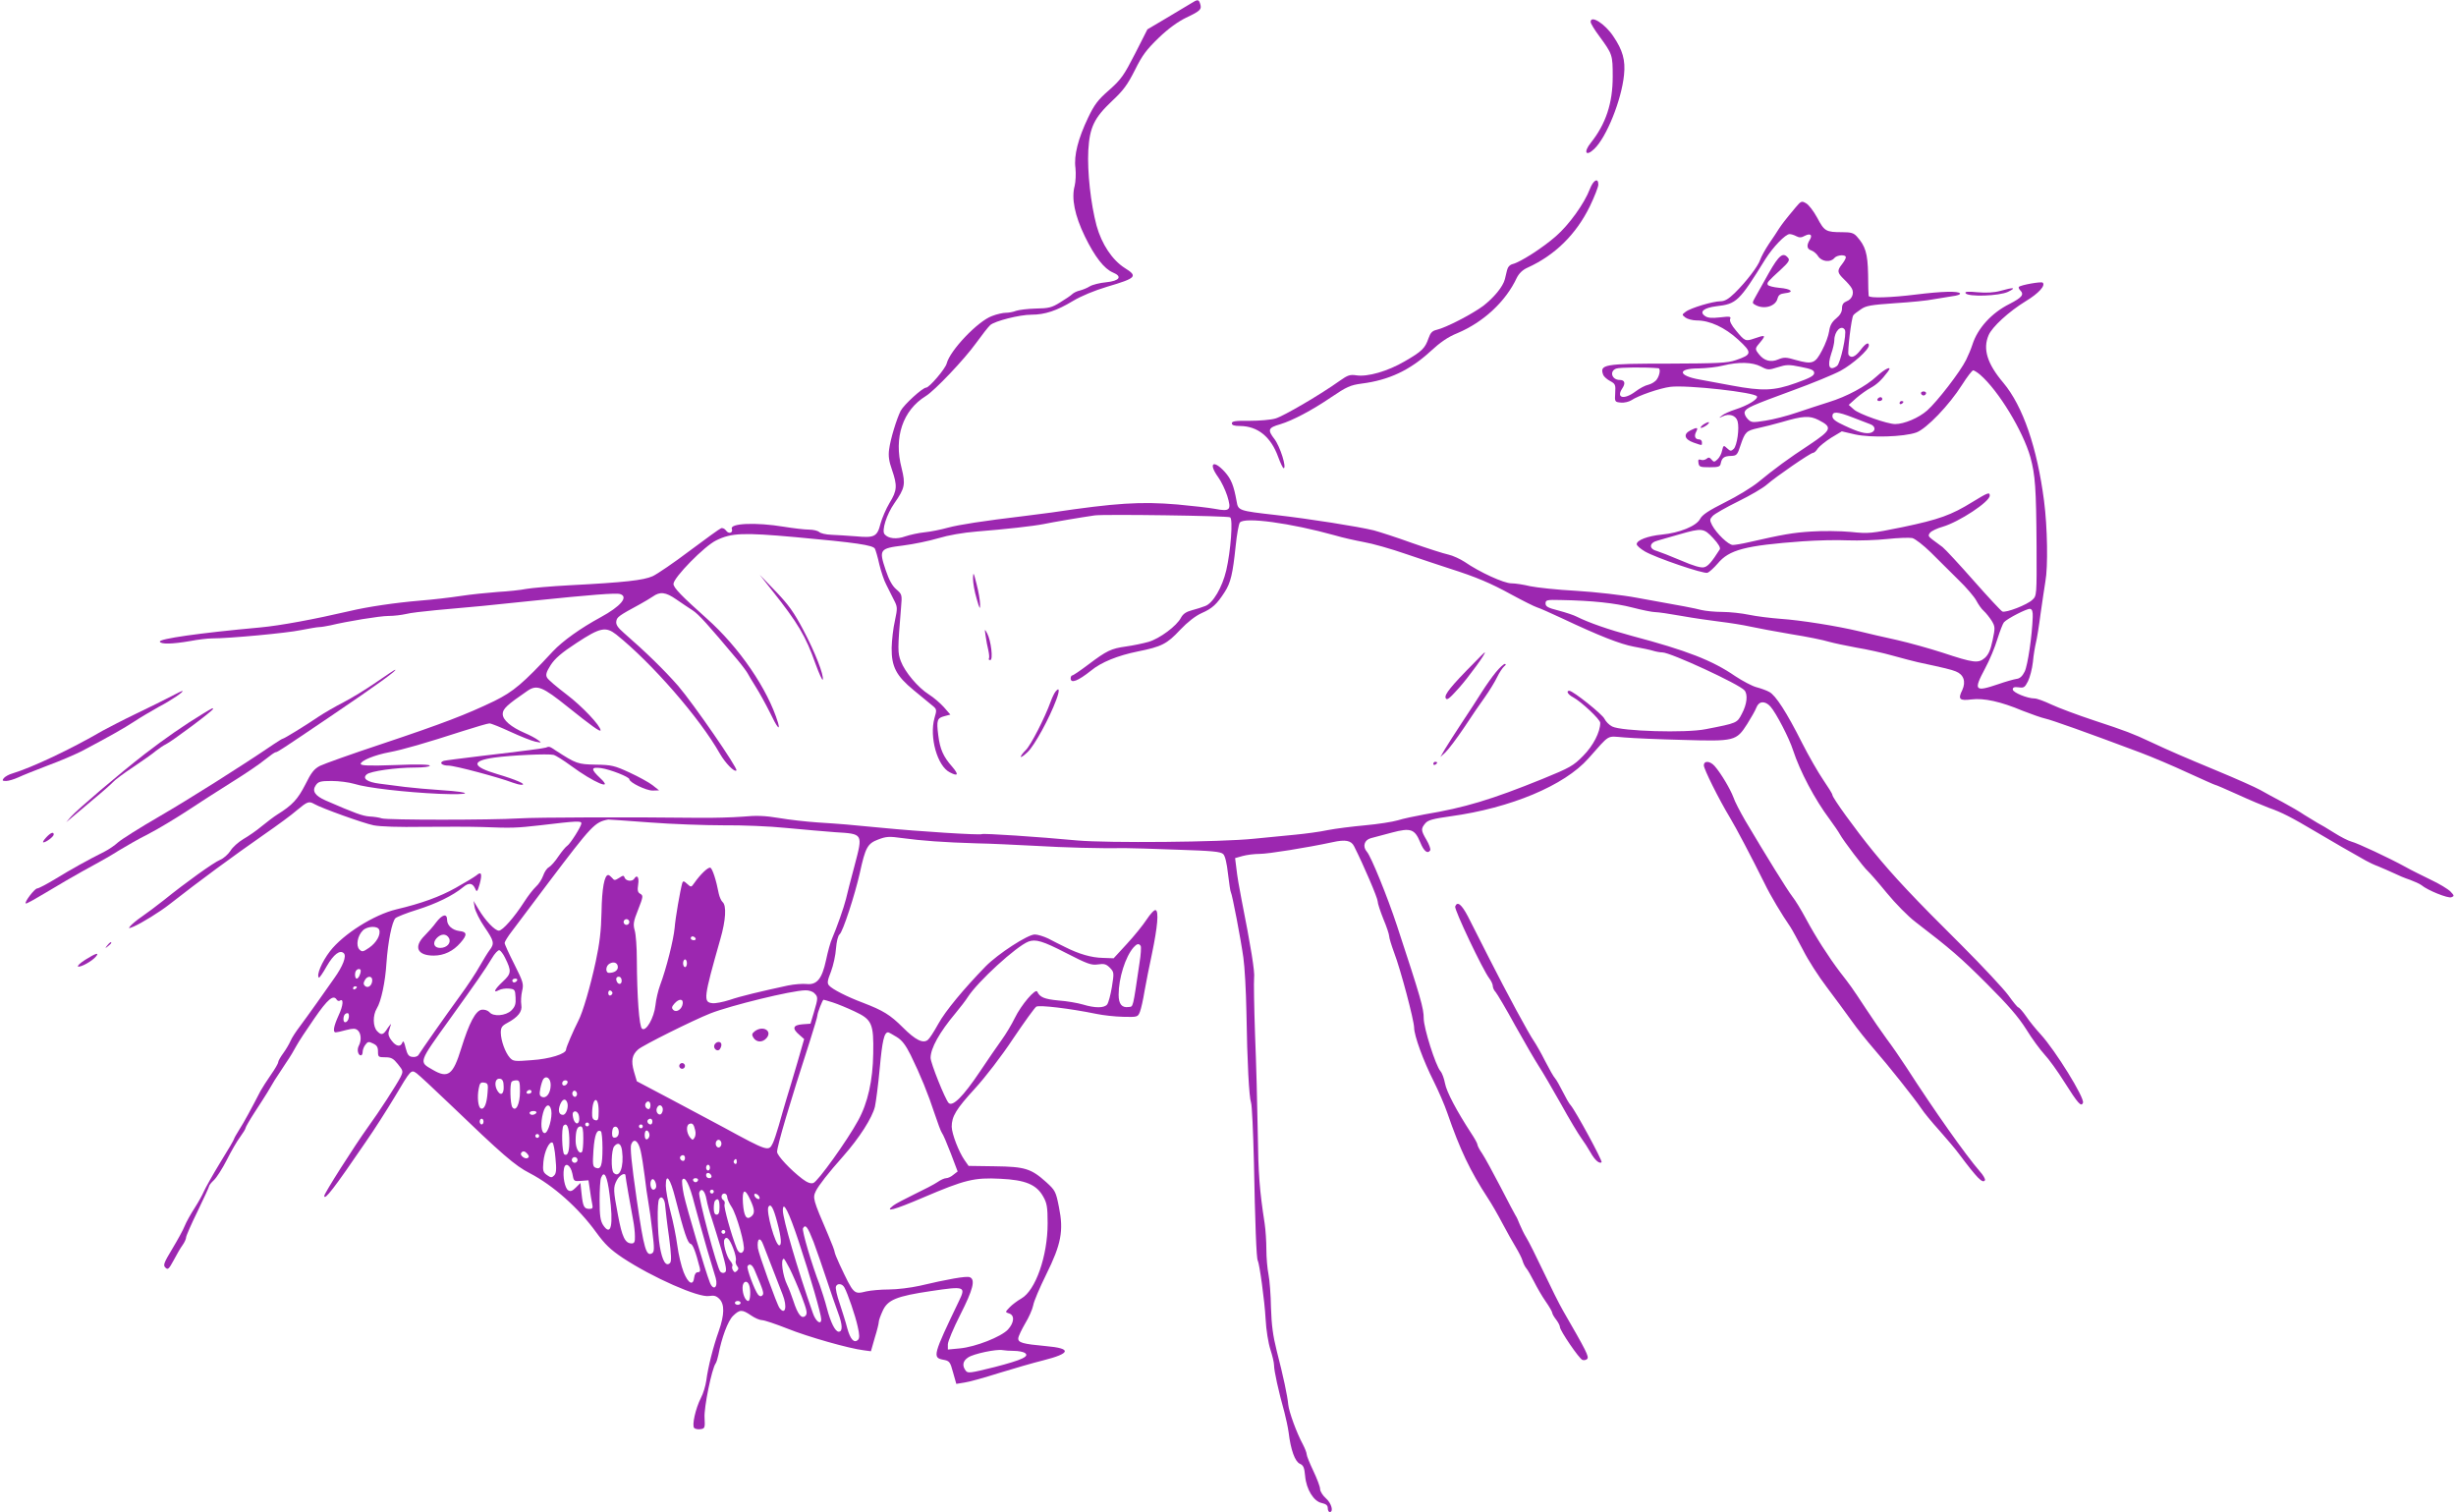 <?xml version="1.0" standalone="no"?>
<!DOCTYPE svg PUBLIC "-//W3C//DTD SVG 20010904//EN"
 "http://www.w3.org/TR/2001/REC-SVG-20010904/DTD/svg10.dtd">
<svg version="1.0" xmlns="http://www.w3.org/2000/svg"
 width="1280pt" height="788pt" viewBox="0 0 1280 788"
 preserveAspectRatio="xMidYMid meet">
<g transform="translate(0,788) scale(0.1,-0.1)"
fill="#9c27b0" stroke="none">
<path d="M6205 7861 c-16 -10 -74 -44 -127 -76 l-98 -58 -64 -126 c-58 -113
-72 -134 -135 -190 -59 -51 -78 -77 -110 -144 -52 -109 -75 -197 -66 -263 3
-29 1 -70 -4 -92 -18 -65 0 -155 53 -264 52 -107 101 -169 146 -188 51 -21 35
-44 -35 -51 -33 -3 -72 -13 -85 -21 -14 -9 -37 -18 -52 -22 -15 -3 -33 -12
-40 -19 -7 -7 -35 -26 -63 -43 -43 -27 -60 -31 -127 -32 -42 -1 -89 -7 -103
-12 -15 -6 -38 -10 -53 -10 -14 0 -47 -7 -72 -17 -73 -26 -219 -179 -236 -247
-7 -28 -91 -126 -107 -126 -19 0 -116 -89 -133 -121 -21 -42 -53 -146 -60
-200 -5 -35 -1 -63 15 -108 28 -82 27 -107 -13 -172 -18 -30 -39 -79 -47 -108
-17 -68 -32 -75 -128 -66 -42 3 -99 7 -128 8 -29 1 -58 8 -64 15 -7 6 -31 12
-53 12 -23 0 -81 7 -131 15 -145 24 -282 18 -271 -11 8 -21 -16 -29 -30 -9 -7
10 -19 15 -26 12 -7 -2 -80 -55 -163 -117 -82 -62 -170 -122 -194 -133 -48
-21 -143 -32 -431 -47 -96 -5 -199 -14 -227 -19 -29 -6 -97 -13 -150 -16 -54
-4 -141 -13 -193 -21 -52 -8 -147 -19 -210 -24 -130 -11 -274 -32 -370 -55
-181 -42 -357 -75 -465 -85 -318 -29 -527 -59 -522 -74 5 -14 64 -13 157 3 41
8 93 14 115 14 91 0 391 28 462 43 42 8 86 16 97 16 12 0 37 5 58 9 87 21 257
49 303 49 28 0 68 5 90 10 22 6 92 14 155 20 184 16 301 27 515 50 291 30 427
41 447 34 45 -14 3 -64 -102 -121 -105 -57 -197 -123 -248 -177 -156 -168
-206 -210 -305 -259 -145 -70 -270 -118 -587 -224 -157 -52 -302 -104 -322
-114 -31 -16 -46 -35 -77 -98 -39 -76 -67 -107 -146 -156 -16 -10 -52 -37 -80
-60 -27 -23 -71 -53 -97 -68 -25 -15 -56 -42 -67 -61 -12 -18 -36 -40 -54 -47
-34 -14 -179 -118 -293 -210 -38 -30 -90 -69 -115 -86 -25 -17 -51 -39 -59
-48 -12 -15 -11 -15 16 -4 42 18 139 78 187 116 157 123 330 250 492 363 68
47 146 104 173 128 54 45 62 48 90 32 38 -22 255 -100 309 -111 37 -7 130 -10
258 -8 110 1 250 1 310 -1 154 -6 176 -5 300 9 193 23 215 24 215 10 0 -15
-58 -107 -74 -117 -7 -4 -27 -28 -45 -54 -17 -26 -40 -52 -51 -58 -10 -5 -23
-25 -29 -43 -7 -19 -23 -45 -38 -58 -14 -13 -42 -49 -61 -79 -52 -81 -113
-150 -132 -150 -21 0 -71 53 -105 110 l-27 45 6 -35 c4 -19 26 -65 51 -101 50
-73 53 -86 27 -120 -10 -13 -33 -51 -52 -84 -18 -33 -65 -104 -104 -157 -73
-100 -201 -283 -215 -306 -5 -8 -19 -12 -32 -10 -19 2 -26 12 -35 47 -7 31
-12 40 -17 28 -9 -25 -33 -21 -56 10 -14 17 -19 33 -15 47 4 12 9 28 11 36 3
8 -4 0 -16 -17 -23 -37 -33 -40 -55 -17 -23 23 -24 83 -2 119 22 35 44 137 50
235 8 113 29 217 47 235 8 7 58 27 113 44 99 31 187 74 239 117 31 26 50 23
64 -8 8 -19 11 -16 23 25 14 53 9 68 -17 45 -10 -8 -58 -37 -108 -65 -82 -46
-178 -81 -309 -112 -117 -28 -276 -128 -346 -218 -43 -56 -72 -125 -58 -138 2
-3 21 24 41 60 36 62 69 87 89 67 15 -15 -5 -67 -50 -130 -20 -28 -61 -87 -91
-129 -30 -42 -70 -98 -89 -123 -19 -25 -41 -58 -48 -75 -7 -16 -24 -45 -38
-64 -14 -19 -26 -40 -26 -46 0 -7 -17 -36 -38 -66 -21 -30 -45 -68 -54 -84
-47 -91 -87 -165 -111 -202 -15 -24 -27 -45 -27 -48 0 -4 -32 -59 -72 -123
-39 -64 -77 -132 -85 -150 -7 -17 -29 -57 -49 -88 -20 -31 -43 -72 -51 -92 -8
-21 -38 -75 -65 -120 -44 -73 -49 -86 -36 -98 13 -13 18 -8 43 38 15 29 36 65
47 80 10 14 18 32 18 40 0 7 27 69 60 136 33 68 60 127 60 131 0 4 11 18 25
31 14 13 44 60 67 105 22 44 53 98 69 119 16 22 29 43 29 48 0 4 21 41 47 81
27 41 56 87 66 103 9 16 27 45 38 64 12 19 39 60 59 90 21 30 45 71 55 90 10
19 52 83 93 142 71 103 100 126 117 98 4 -6 11 -8 16 -5 21 14 18 -25 -6 -76
-26 -57 -32 -89 -15 -89 5 0 30 5 54 12 36 9 48 9 60 -1 18 -15 21 -53 6 -81
-11 -20 -4 -50 11 -50 5 0 9 8 9 18 0 10 6 27 14 37 12 17 18 18 40 7 20 -9
26 -19 26 -42 0 -28 2 -30 38 -30 31 0 42 -6 66 -36 28 -35 28 -37 13 -68 -22
-42 -111 -180 -168 -258 -74 -103 -229 -347 -229 -360 0 -27 50 37 217 282 44
63 110 167 148 230 88 148 87 147 117 126 12 -9 88 -79 168 -156 277 -266 344
-325 421 -364 123 -64 255 -182 346 -308 46 -63 74 -90 138 -133 156 -103 397
-209 451 -199 25 4 37 1 53 -15 28 -28 27 -82 -3 -168 -29 -81 -56 -188 -65
-258 -4 -27 -16 -68 -28 -90 -28 -55 -48 -144 -35 -157 5 -5 20 -8 33 -6 22 3
24 7 21 59 -4 53 38 258 58 284 4 6 10 25 14 44 17 89 49 176 76 203 35 34 47
35 94 3 20 -14 46 -25 58 -25 12 0 71 -20 132 -44 107 -43 322 -104 398 -113
l37 -5 20 70 c12 38 21 75 21 83 0 8 9 33 20 57 26 58 71 77 254 104 175 26
181 24 143 -54 -134 -279 -138 -293 -82 -304 33 -6 37 -10 52 -66 l17 -60 43
7 c24 3 105 26 181 50 75 23 178 53 227 65 147 37 153 63 15 75 -120 11 -145
18 -143 41 1 11 18 46 36 77 19 31 38 74 42 95 3 20 34 92 67 159 79 159 92
229 67 352 -16 82 -20 88 -66 130 -79 71 -111 81 -268 83 l-137 2 -21 30 c-30
43 -66 136 -67 174 0 54 23 92 121 199 54 59 139 169 199 260 58 86 112 161
121 167 17 9 172 -9 314 -38 33 -7 95 -14 138 -15 76 -2 77 -1 88 26 6 15 17
64 24 108 8 44 25 132 39 196 29 140 36 220 19 226 -7 3 -28 -20 -47 -49 -19
-29 -65 -86 -103 -127 l-69 -75 -56 2 c-59 1 -125 20 -198 57 -25 12 -64 32
-87 44 -23 11 -55 21 -70 21 -37 0 -192 -101 -256 -166 -114 -117 -211 -234
-247 -300 -22 -40 -46 -77 -54 -83 -25 -21 -65 -1 -130 64 -67 67 -104 89
-208 129 -83 31 -161 71 -177 90 -11 12 -9 25 10 73 12 32 24 86 26 120 3 36
10 67 19 74 17 14 79 204 105 319 29 133 40 154 96 175 42 16 57 17 128 7 95
-13 214 -22 385 -27 69 -1 206 -8 305 -13 153 -9 333 -14 475 -12 19 0 137 -3
262 -8 185 -6 230 -10 243 -23 10 -9 19 -48 25 -103 6 -49 12 -92 15 -96 7
-11 52 -246 65 -340 7 -47 14 -175 16 -285 4 -263 14 -443 24 -471 5 -12 11
-150 15 -306 6 -317 13 -507 20 -517 9 -16 36 -211 41 -305 3 -58 14 -125 25
-159 10 -31 19 -68 19 -82 0 -29 23 -134 54 -245 8 -30 18 -77 22 -105 11 -92
33 -151 58 -163 19 -8 24 -20 28 -64 6 -70 45 -133 87 -141 22 -5 31 -12 31
-27 0 -11 5 -20 10 -20 22 0 9 47 -20 72 -16 14 -30 36 -30 48 0 12 -16 54
-35 94 -19 40 -35 79 -35 87 0 8 -9 31 -20 52 -33 61 -72 169 -76 207 -4 45
-26 149 -60 280 -20 80 -27 134 -30 225 -1 66 -7 144 -13 174 -6 29 -11 88
-11 129 0 41 -4 103 -9 136 -27 176 -33 255 -36 478 -2 133 -8 361 -14 506 -5
144 -7 277 -5 295 5 30 -17 165 -66 412 -11 55 -23 126 -26 157 l-7 56 39 11
c22 6 61 11 89 11 44 0 245 32 380 61 67 15 97 9 112 -21 51 -101 123 -270
123 -287 0 -11 14 -53 30 -93 17 -40 30 -80 30 -89 0 -9 12 -48 26 -86 34 -89
103 -350 104 -390 0 -42 48 -173 102 -280 25 -50 57 -124 71 -165 66 -191 118
-301 212 -445 18 -27 52 -86 75 -130 23 -44 55 -100 70 -125 15 -25 31 -56 35
-70 4 -14 13 -32 20 -40 7 -8 25 -39 40 -69 15 -30 42 -77 61 -104 19 -27 34
-54 34 -59 0 -5 9 -21 20 -35 11 -14 20 -32 20 -39 0 -18 100 -165 117 -171 8
-3 19 -1 25 5 11 11 -5 42 -125 250 -20 34 -66 127 -103 205 -37 78 -77 158
-89 177 -12 19 -27 51 -35 70 -7 19 -17 40 -21 45 -4 6 -39 72 -78 148 -39 75
-82 154 -96 175 -14 20 -25 41 -25 47 0 6 -15 33 -33 60 -75 115 -128 215
-136 259 -5 26 -15 54 -24 64 -25 29 -87 224 -87 275 0 53 -15 105 -139 482
-50 152 -136 363 -157 386 -24 27 -14 62 21 71 17 4 65 17 109 29 98 26 119
19 148 -51 19 -47 39 -62 52 -41 3 5 -5 29 -19 53 -30 51 -30 59 -7 87 14 17
39 24 132 37 313 43 593 160 718 301 116 130 93 117 186 110 45 -4 183 -10
306 -13 271 -8 279 -6 336 83 20 32 42 70 48 86 13 34 45 36 73 5 30 -34 98
-165 118 -228 36 -110 113 -256 191 -360 22 -30 46 -65 53 -78 18 -33 125
-174 145 -191 9 -8 54 -59 99 -114 45 -55 112 -123 149 -151 185 -142 235
-185 373 -323 111 -111 164 -172 205 -237 30 -49 73 -107 95 -131 22 -23 69
-88 104 -144 72 -114 88 -131 97 -108 9 25 -143 272 -221 357 -23 25 -57 66
-75 93 -18 26 -37 47 -41 47 -4 0 -27 28 -52 63 -25 34 -134 151 -243 260
-248 246 -356 361 -462 491 -93 114 -212 279 -212 293 0 6 -22 41 -48 79 -26
38 -76 125 -111 194 -79 157 -137 247 -170 264 -14 8 -45 19 -68 25 -22 6 -71
32 -109 57 -119 82 -252 134 -539 210 -122 33 -225 69 -287 100 -15 8 -57 22
-95 32 -55 14 -68 21 -68 37 0 18 6 20 80 18 164 -3 283 -16 372 -39 50 -13
104 -24 119 -24 15 0 77 -9 138 -20 61 -11 152 -24 201 -30 50 -6 119 -17 155
-25 36 -8 133 -26 215 -40 83 -13 170 -31 195 -39 25 -7 90 -21 145 -31 55 -9
141 -28 190 -42 50 -14 108 -29 130 -34 144 -31 173 -38 198 -48 41 -16 54
-53 34 -97 -24 -48 -15 -57 48 -49 64 8 152 -11 266 -59 46 -18 100 -37 119
-41 32 -7 213 -71 495 -177 61 -23 172 -70 247 -105 75 -34 139 -63 142 -63 4
0 57 -23 119 -51 61 -28 135 -59 162 -69 66 -23 117 -49 245 -125 93 -55 183
-107 260 -150 14 -8 43 -22 65 -30 22 -9 58 -25 80 -35 22 -11 60 -27 85 -35
24 -9 51 -21 60 -28 32 -27 139 -70 156 -63 16 6 15 9 -5 30 -13 13 -59 41
-104 62 -45 22 -104 51 -132 67 -84 46 -248 123 -280 131 -16 4 -57 25 -90 46
-33 21 -72 44 -86 51 -14 8 -45 27 -69 42 -23 16 -75 46 -114 67 -39 20 -91
49 -116 63 -25 14 -126 59 -225 100 -173 72 -241 101 -350 152 -87 41 -126 56
-290 110 -88 29 -189 67 -225 84 -36 17 -74 31 -86 31 -38 0 -114 31 -114 47
0 11 8 14 31 11 27 -4 32 0 48 31 10 20 22 65 26 101 3 36 11 81 16 102 5 20
16 87 24 150 9 62 20 138 25 168 14 75 11 281 -7 420 -36 277 -110 493 -212
615 -84 99 -108 176 -77 248 18 43 105 123 193 177 68 41 105 82 89 97 -7 7
-114 -12 -124 -22 -3 -3 0 -11 6 -17 23 -23 11 -38 -55 -72 -94 -47 -166 -127
-193 -211 -7 -22 -22 -58 -33 -80 -31 -63 -151 -218 -203 -264 -44 -39 -120
-71 -167 -71 -40 0 -189 52 -215 76 l-27 24 40 36 c22 19 56 43 75 53 32 18
56 40 89 84 26 34 -12 18 -58 -24 -56 -52 -156 -106 -251 -135 -41 -13 -115
-37 -165 -54 -49 -17 -123 -36 -163 -42 -69 -11 -74 -11 -94 9 -12 13 -18 28
-15 37 8 20 31 31 252 112 99 36 211 82 248 102 64 35 147 109 147 132 0 20
-18 10 -44 -25 -27 -35 -49 -44 -62 -24 -7 11 15 193 25 206 3 5 20 18 38 30
27 20 52 24 180 33 81 5 171 14 198 20 28 5 71 12 98 16 26 3 45 9 42 15 -9
13 -92 11 -230 -6 -128 -16 -244 -20 -246 -7 -1 4 -3 54 -3 112 -2 110 -14
148 -59 198 -16 18 -31 22 -76 22 -85 0 -93 5 -130 75 -19 35 -45 69 -59 76
-22 13 -26 11 -53 -21 -61 -73 -70 -86 -87 -111 -9 -15 -33 -51 -53 -80 -20
-30 -40 -67 -45 -82 -11 -34 -72 -114 -133 -174 -32 -31 -52 -43 -74 -43 -39
0 -157 -35 -182 -55 -20 -15 -20 -15 -1 -30 11 -8 38 -15 59 -15 68 0 146 -36
216 -100 74 -68 73 -78 -13 -107 -44 -15 -94 -17 -351 -18 -338 0 -360 -4
-339 -60 4 -8 20 -23 36 -31 26 -14 29 -19 26 -62 -3 -46 -2 -47 29 -50 18 -2
42 4 55 12 37 25 149 63 203 70 87 11 445 -29 452 -50 5 -15 -48 -47 -113 -68
-28 -9 -60 -23 -70 -32 -18 -14 -18 -14 4 -4 34 17 70 5 78 -26 10 -37 -3
-125 -20 -143 -14 -13 -18 -13 -35 3 -18 17 -19 16 -26 -12 -3 -17 -14 -37
-24 -46 -16 -15 -19 -15 -31 -1 -10 12 -16 13 -26 4 -8 -6 -21 -9 -30 -5 -12
4 -15 0 -12 -17 3 -20 9 -22 58 -22 47 0 55 3 58 20 6 29 17 38 53 39 30 1 34
5 50 55 24 71 30 76 92 90 28 6 84 20 122 31 112 33 146 35 193 11 74 -38 69
-51 -51 -131 -104 -68 -179 -123 -264 -193 -32 -26 -110 -74 -173 -105 -85
-43 -118 -64 -130 -87 -20 -37 -107 -72 -199 -81 -73 -7 -131 -29 -131 -50 0
-7 19 -24 43 -38 57 -33 306 -118 326 -111 9 3 33 25 53 48 60 72 142 94 443
116 72 5 177 8 235 5 58 -2 151 1 206 7 56 6 115 8 130 5 16 -4 59 -38 96 -74
37 -37 101 -101 143 -142 43 -41 85 -91 95 -110 10 -19 27 -44 39 -54 12 -11
30 -34 41 -51 18 -30 19 -36 5 -101 -11 -52 -21 -75 -41 -93 -34 -29 -58 -26
-221 28 -65 21 -172 51 -238 66 -66 14 -154 35 -195 45 -117 28 -306 58 -410
65 -52 4 -126 13 -164 21 -38 8 -101 15 -140 15 -39 0 -88 5 -109 10 -39 10
-85 19 -337 64 -74 14 -216 30 -315 36 -98 5 -206 17 -240 24 -33 8 -77 15
-98 15 -39 0 -166 58 -244 112 -23 15 -62 33 -85 38 -24 5 -108 32 -188 60
-80 29 -170 58 -200 66 -82 20 -334 60 -510 80 -194 22 -197 23 -205 71 -15
83 -28 116 -62 154 -60 66 -87 45 -34 -28 16 -22 37 -66 47 -97 23 -74 15 -83
-63 -68 -32 6 -121 16 -197 23 -192 16 -319 8 -656 -42 -30 -4 -93 -12 -140
-18 -218 -26 -340 -45 -400 -61 -36 -10 -90 -21 -121 -24 -31 -3 -76 -13 -100
-21 -47 -17 -90 -12 -109 11 -16 19 11 104 51 161 55 79 59 98 38 183 -42 160
6 302 126 376 46 28 200 190 262 276 31 43 64 85 74 94 24 21 152 54 215 54
70 0 132 21 215 71 43 26 113 55 180 75 152 45 161 54 90 98 -64 41 -119 123
-146 220 -30 112 -49 281 -43 393 7 120 31 169 123 256 60 56 81 85 120 162
38 77 60 106 124 168 51 49 100 84 143 105 74 35 82 43 73 72 -8 24 -12 25
-50 1z m3157 -1212 c15 -8 27 -8 44 2 29 15 42 5 26 -21 -18 -29 -15 -48 8
-55 11 -4 28 -17 36 -31 19 -28 64 -33 84 -9 14 17 60 20 60 4 0 -6 -9 -22
-20 -36 -27 -34 -25 -44 11 -79 17 -16 35 -37 40 -47 14 -25 1 -57 -27 -67
-17 -7 -24 -17 -24 -37 0 -19 -10 -36 -31 -53 -22 -18 -32 -37 -36 -66 -3 -22
-19 -67 -37 -100 -36 -69 -50 -74 -137 -50 -50 15 -62 15 -91 3 -39 -17 -74
-7 -100 26 -23 29 -23 30 8 66 29 35 24 37 -33 17 -46 -16 -49 -15 -96 42 -23
27 -34 49 -30 59 6 14 -1 15 -53 9 -44 -5 -65 -3 -79 8 -30 21 -5 42 60 50
106 12 119 25 256 246 39 62 104 130 126 130 8 0 24 -5 35 -11z m253 -488 c11
-19 -23 -175 -41 -188 -40 -29 -52 -2 -30 64 9 25 16 57 16 70 0 47 37 83 55
54z m-438 -191 c36 -19 41 -19 88 -4 44 14 58 15 120 2 56 -11 70 -17 70 -32
0 -14 -22 -26 -95 -52 -114 -41 -174 -43 -335 -13 -60 11 -136 25 -167 31
-114 20 -118 58 -5 58 40 1 97 7 127 15 82 20 153 18 197 -5z m-534 -9 c12 -1
8 -35 -8 -58 -8 -12 -28 -24 -44 -28 -16 -3 -46 -19 -67 -35 -60 -45 -103 -35
-69 16 18 27 13 44 -14 44 -40 0 -55 45 -18 59 17 7 154 8 220 2z m1677 -34
c96 -83 223 -293 262 -430 25 -93 30 -157 32 -462 1 -259 1 -260 -22 -281 -27
-26 -136 -68 -156 -61 -7 3 -74 75 -149 160 -74 84 -148 164 -163 176 -16 12
-40 30 -54 40 -21 16 -22 21 -11 35 8 9 37 23 66 31 85 25 245 130 245 162 0
20 -10 16 -90 -33 -110 -68 -173 -91 -364 -131 -163 -33 -176 -35 -271 -25
-55 5 -147 6 -205 2 -96 -6 -147 -15 -327 -56 -34 -8 -71 -14 -82 -14 -23 0
-85 60 -108 103 -13 26 -13 31 3 48 10 11 70 45 133 76 63 31 130 70 150 88
48 42 227 165 240 165 6 0 17 10 25 23 9 12 40 37 70 56 l55 33 69 -16 c82
-18 254 -13 319 10 53 19 172 143 239 249 26 41 52 75 58 75 6 -1 22 -11 36
-23z m-663 -223 c38 -15 78 -30 91 -35 27 -10 29 -35 3 -44 -26 -8 -64 2 -138
37 -46 21 -63 34 -63 49 0 26 25 25 107 -7z m-3246 -520 c16 -9 3 -176 -20
-276 -21 -89 -69 -171 -109 -186 -15 -6 -46 -16 -69 -22 -31 -8 -47 -19 -58
-39 -22 -43 -111 -109 -169 -126 -28 -8 -81 -19 -117 -24 -78 -11 -100 -21
-198 -95 -41 -31 -78 -56 -83 -56 -4 0 -8 -7 -8 -15 0 -29 38 -14 106 40 53
44 140 79 244 100 124 25 152 39 220 112 40 42 80 73 113 88 55 24 79 46 120
110 31 48 42 95 57 240 6 60 16 115 22 122 24 30 265 -3 495 -67 40 -12 108
-27 151 -35 42 -7 142 -35 222 -63 80 -27 181 -61 225 -75 138 -44 212 -75
323 -136 59 -32 119 -62 132 -66 14 -4 72 -30 130 -57 195 -92 305 -135 375
-148 39 -7 83 -16 99 -21 16 -5 38 -9 50 -9 42 0 402 -166 428 -198 18 -21 13
-72 -14 -122 -25 -48 -23 -48 -188 -80 -102 -21 -440 -11 -488 14 -16 8 -33
26 -40 40 -10 23 -164 146 -183 146 -19 0 -7 -20 20 -34 41 -22 141 -115 141
-133 0 -48 -37 -120 -89 -172 -51 -52 -69 -62 -211 -120 -269 -109 -406 -150
-615 -185 -49 -9 -112 -22 -140 -31 -27 -8 -104 -20 -170 -26 -66 -6 -154 -17
-195 -25 -41 -9 -118 -19 -170 -24 -52 -5 -149 -15 -215 -21 -172 -18 -761
-23 -920 -9 -202 19 -489 38 -498 33 -10 -6 -330 14 -522 33 -187 18 -197 19
-335 28 -58 4 -148 14 -200 23 -72 12 -117 14 -190 7 -52 -4 -156 -7 -230 -6
-337 4 -844 3 -935 -3 -148 -9 -686 -9 -715 0 -14 5 -43 9 -65 10 -36 3 -73
16 -227 83 -57 25 -73 50 -52 80 13 19 25 22 83 22 37 0 90 -7 117 -15 66 -21
267 -44 444 -52 171 -7 181 8 12 19 -64 4 -151 12 -192 17 -41 5 -101 13 -132
17 -64 8 -91 27 -67 48 18 17 153 36 252 36 44 0 77 4 77 10 0 6 -63 8 -180 3
-138 -5 -180 -3 -180 6 0 17 74 47 150 61 69 13 187 47 385 111 66 21 127 39
136 39 9 0 58 -20 110 -44 52 -24 110 -47 129 -51 34 -7 34 -6 13 9 -12 9 -42
25 -68 36 -72 31 -115 68 -115 99 0 27 23 48 128 120 50 35 79 23 211 -83 121
-97 171 -133 171 -122 0 24 -98 127 -176 186 -51 39 -98 78 -103 89 -8 14 -4
29 19 65 22 34 56 64 136 116 122 80 151 86 206 43 185 -148 435 -435 540
-621 29 -50 76 -98 86 -87 10 9 -225 349 -304 441 -72 82 -168 176 -283 276
-31 27 -42 43 -39 60 3 22 12 29 123 89 22 12 52 30 67 40 38 27 67 24 123
-15 28 -19 66 -45 85 -57 31 -20 78 -72 233 -257 26 -31 50 -64 54 -72 4 -8
23 -40 42 -70 19 -30 52 -90 73 -132 36 -76 56 -102 43 -55 -53 175 -202 393
-372 544 -131 117 -173 160 -173 180 0 33 162 198 223 227 79 39 141 41 410
17 321 -29 408 -42 417 -61 4 -8 15 -45 23 -82 9 -37 25 -85 36 -105 10 -21
28 -56 39 -78 20 -38 20 -43 6 -110 -9 -38 -16 -102 -17 -141 -1 -99 24 -146
115 -221 39 -32 82 -67 96 -79 25 -20 25 -23 12 -67 -27 -99 15 -249 80 -282
44 -23 48 -12 12 30 -46 52 -63 91 -72 163 -10 79 -6 90 33 100 l30 8 -34 39
c-19 21 -54 51 -78 66 -57 36 -125 117 -146 173 -17 45 -17 62 1 280 6 67 5
69 -25 95 -21 18 -38 49 -55 100 -36 107 -32 113 90 128 55 7 137 24 184 38
53 16 128 29 200 35 151 12 294 28 350 39 42 9 195 35 265 45 48 7 694 -2 706
-10z m2518 -109 c27 -29 39 -50 34 -58 -42 -66 -61 -88 -81 -93 -16 -5 -56 7
-121 35 -54 23 -111 45 -127 50 -42 11 -39 43 6 54 19 6 71 20 115 33 115 33
125 32 174 -21z m1665 -410 c-3 -97 -26 -253 -42 -285 -12 -24 -25 -36 -42
-38 -14 -2 -57 -14 -97 -28 -121 -41 -129 -33 -68 81 24 44 53 114 65 155 13
41 28 80 34 87 18 20 120 72 136 70 11 -2 15 -14 14 -42z m-7209 -1071 c116
-9 289 -15 385 -15 97 1 244 -5 330 -14 85 -8 199 -18 253 -22 146 -9 145 -6
101 -173 -20 -74 -40 -153 -45 -175 -11 -45 -49 -152 -72 -205 -9 -19 -23 -71
-32 -114 -21 -98 -48 -130 -102 -124 -20 2 -63 -1 -97 -8 -143 -31 -245 -55
-303 -75 -34 -11 -75 -19 -90 -17 -49 5 -46 27 41 333 29 100 33 176 12 194
-7 6 -16 26 -20 44 -13 69 -33 131 -44 135 -12 4 -53 -36 -83 -79 -17 -24 -17
-24 -38 -5 -16 15 -21 16 -25 5 -11 -39 -36 -182 -40 -235 -6 -63 -43 -211
-76 -299 -10 -27 -21 -74 -24 -104 -7 -65 -49 -139 -70 -122 -15 12 -26 167
-27 361 0 63 -5 131 -11 151 -9 32 -7 47 18 109 26 66 27 73 11 82 -13 7 -16
17 -11 49 6 37 -6 54 -21 29 -10 -15 -42 -12 -49 5 -5 14 -8 14 -29 0 -22 -14
-26 -14 -37 0 -7 8 -16 15 -20 15 -20 0 -33 -70 -35 -193 -2 -98 -10 -164 -30
-257 -28 -130 -68 -267 -91 -310 -26 -51 -64 -139 -64 -150 0 -22 -85 -49
-180 -55 -88 -7 -96 -6 -113 13 -24 27 -46 88 -47 130 0 27 6 36 32 50 58 31
81 60 75 95 -3 18 -1 50 4 72 9 37 6 47 -40 139 -28 55 -51 105 -51 112 0 6
17 34 38 61 20 27 106 141 191 254 227 300 241 315 311 328 3 0 100 -6 215
-15z m-105 -519 c0 -8 -7 -15 -15 -15 -8 0 -15 7 -15 15 0 8 7 15 15 15 8 0
15 -7 15 -15z m-1304 -40 c10 -25 -14 -68 -52 -94 -32 -22 -37 -23 -51 -9 -19
20 -10 71 18 99 23 23 77 25 85 4z m1649 -45 c3 -5 -1 -10 -9 -10 -9 0 -16 5
-16 10 0 6 4 10 9 10 6 0 13 -4 16 -10z m1930 -76 c113 -58 133 -65 167 -60
32 5 43 2 62 -17 22 -23 23 -25 11 -100 -7 -42 -18 -83 -25 -92 -16 -19 -63
-19 -126 0 -27 8 -84 18 -127 21 -74 7 -98 17 -111 46 -8 20 -84 -69 -117
-137 -16 -33 -47 -85 -69 -115 -22 -30 -73 -105 -114 -166 -86 -128 -141 -183
-162 -162 -18 19 -94 208 -94 235 0 50 46 133 130 233 25 30 54 68 64 84 52
81 252 264 316 289 37 14 75 3 195 -59z m390 36 c3 -5 1 -45 -6 -87 -36 -243
-32 -228 -57 -231 -35 -5 -52 15 -52 64 0 86 35 198 78 247 17 19 28 22 37 7z
m-3313 -61 c35 -70 33 -83 -11 -124 -44 -41 -54 -63 -21 -45 12 6 35 10 53 8
30 -3 32 -6 34 -46 2 -34 -2 -48 -22 -68 -29 -28 -95 -34 -115 -8 -8 8 -25 14
-39 12 -32 -4 -66 -69 -107 -201 -43 -140 -69 -159 -149 -112 -73 42 -76 34
90 265 137 191 182 255 218 315 15 26 33 45 40 43 6 -2 20 -20 29 -39z m948
-29 c0 -11 -4 -20 -10 -20 -5 0 -10 9 -10 20 0 11 5 20 10 20 6 0 10 -9 10
-20z m-360 -20 c0 -18 -19 -30 -46 -30 -20 0 -18 37 3 48 22 13 43 4 43 -18z
m-1340 -19 c0 -17 -12 -41 -21 -41 -10 0 -12 33 -2 43 9 10 23 9 23 -2z m60
-49 c0 -27 -21 -44 -37 -31 -9 8 -10 16 -2 30 12 24 39 25 39 1z m1300 -3 c0
-24 -23 -21 -28 4 -2 10 3 17 12 17 10 0 16 -9 16 -21z m-545 1 c-3 -5 -10
-10 -16 -10 -5 0 -9 5 -9 10 0 6 7 10 16 10 8 0 12 -4 9 -10z m-835 -34 c0 -3
-4 -8 -10 -11 -5 -3 -10 -1 -10 4 0 6 5 11 10 11 6 0 10 -2 10 -4z m1332 -31
c0 -5 -5 -11 -11 -13 -6 -2 -11 4 -11 13 0 9 5 15 11 13 6 -2 11 -8 11 -13z
m1052 -1 c20 -19 20 -25 -2 -99 l-18 -60 -42 -3 c-50 -4 -55 -22 -16 -55 l25
-22 -36 -125 c-20 -69 -46 -154 -57 -190 -11 -36 -28 -96 -39 -135 -11 -38
-25 -80 -31 -92 -22 -45 -24 -45 -259 83 -52 28 -174 93 -272 145 l-178 94
-15 51 c-16 56 -10 87 22 115 25 22 286 152 377 188 105 41 422 119 494 120
17 1 39 -6 47 -15z m-686 -55 c-4 -29 -33 -48 -49 -32 -10 10 -8 17 6 33 24
27 47 26 43 -1z m782 7 c25 -8 76 -29 114 -47 90 -42 100 -63 97 -219 -2 -140
-28 -258 -79 -350 -56 -103 -210 -318 -233 -325 -13 -5 -32 2 -57 21 -62 47
-132 122 -132 141 0 31 66 254 171 578 21 66 39 126 39 133 0 13 27 82 32 82
2 0 23 -6 48 -14z m-2522 -78 c-4 -27 -28 -36 -28 -10 0 20 8 32 22 32 5 0 8
-10 6 -22z m2855 -102 c28 -17 47 -42 73 -94 51 -104 92 -205 125 -306 16 -48
33 -94 38 -100 6 -7 26 -54 46 -106 l36 -95 -22 -17 c-11 -10 -29 -18 -38 -18
-9 0 -29 -9 -46 -21 -16 -11 -70 -39 -120 -63 -49 -24 -99 -50 -110 -59 -48
-37 4 -23 156 42 218 93 266 105 402 98 131 -6 189 -30 224 -93 19 -33 23 -54
23 -139 0 -171 -63 -350 -137 -392 -21 -12 -49 -33 -61 -46 -24 -25 -24 -25
-3 -32 30 -9 27 -48 -6 -84 -36 -38 -168 -90 -250 -98 l-63 -6 0 27 c0 15 29
84 65 155 66 130 80 183 49 195 -17 7 -114 -10 -262 -45 -45 -10 -117 -19
-160 -19 -42 0 -95 -5 -117 -10 -66 -16 -65 -17 -139 140 -14 30 -26 60 -26
65 0 6 -15 46 -34 90 -80 186 -81 192 -64 228 15 30 64 93 143 182 84 95 151
200 165 258 5 23 17 113 25 200 13 142 23 188 44 187 3 0 23 -11 44 -24z
m-1803 -250 c0 -41 -21 -71 -44 -63 -14 5 -16 14 -10 44 4 21 11 43 16 50 16
20 38 3 38 -31z m-245 -9 c2 -43 -19 -51 -37 -13 -13 31 -4 59 19 54 12 -2 18
-14 18 -41z m85 -25 c0 -65 -21 -109 -40 -82 -11 17 -14 123 -3 133 3 4 15 7
25 7 15 0 18 -8 18 -58z m248 46 c-6 -18 -28 -21 -28 -4 0 9 7 16 16 16 9 0
14 -5 12 -12z m-417 -53 c-4 -57 -17 -88 -34 -82 -15 4 -21 59 -12 104 5 28
10 34 28 31 20 -3 22 -8 18 -53z m229 5 c0 -5 -7 -10 -16 -10 -8 0 -12 5 -9
10 3 6 10 10 16 10 5 0 9 -4 9 -10z m235 -20 c-5 -8 -11 -8 -17 -2 -6 6 -7 16
-3 22 5 8 11 8 17 2 6 -6 7 -16 3 -22z m-49 -35 c9 -23 -5 -65 -22 -65 -21 0
-27 22 -15 53 12 30 28 35 37 12z m164 -46 c0 -43 -3 -50 -17 -47 -14 3 -18
13 -17 40 2 83 34 89 34 7z m270 31 c0 -11 -4 -20 -9 -20 -14 0 -23 18 -16 30
10 17 25 11 25 -10z m-517 -26 c7 -37 -16 -119 -34 -119 -19 0 -23 52 -9 104
12 46 35 54 43 15z m580 13 c3 -8 1 -20 -4 -28 -11 -19 -34 3 -26 25 8 20 23
21 30 3z m-658 -27 c-3 -5 -13 -10 -21 -10 -8 0 -14 5 -14 10 0 6 9 10 21 10
11 0 17 -4 14 -10z m223 -19 c6 -37 -15 -49 -28 -17 -5 15 -7 32 -4 37 10 16
29 4 32 -20z m-498 -26 c0 -8 -4 -15 -10 -15 -5 0 -10 7 -10 15 0 8 5 15 10
15 6 0 10 -7 10 -15z m880 0 c0 -8 -4 -15 -9 -15 -13 0 -22 16 -14 24 11 11
23 6 23 -9z m-330 -15 c0 -5 -4 -10 -10 -10 -5 0 -10 5 -10 10 0 6 5 10 10 10
6 0 10 -4 10 -10z m553 -30 c4 -14 2 -32 -4 -40 -8 -13 -11 -12 -24 4 -18 24
-20 63 -2 69 16 6 23 -2 30 -33z m-656 -41 c2 -67 -7 -96 -26 -85 -12 8 -16
138 -4 150 17 17 28 -6 30 -65z m383 61 c0 -5 -4 -10 -10 -10 -5 0 -10 5 -10
10 0 6 5 10 10 10 6 0 10 -4 10 -10z m-310 -63 c0 -35 -3 -67 -7 -70 -14 -15
-33 18 -33 58 0 53 8 75 26 75 11 0 14 -16 14 -63z m185 32 c0 -15 -7 -25 -17
-27 -13 -3 -18 3 -18 21 0 13 3 27 7 31 13 12 28 -1 28 -25z m-85 -82 c0 -90
-8 -114 -35 -103 -16 6 -17 17 -12 93 6 81 18 110 39 97 4 -3 8 -42 8 -87z
m245 68 c0 -10 -6 -20 -12 -22 -8 -3 -13 5 -13 22 0 17 5 25 13 23 6 -3 12
-13 12 -23z m-575 -5 c0 -5 -4 -10 -10 -10 -5 0 -10 5 -10 10 0 6 5 10 10 10
6 0 10 -4 10 -10z m529 -78 c6 -26 15 -85 21 -132 5 -47 14 -107 19 -135 5
-27 15 -97 21 -154 11 -87 10 -105 -1 -112 -31 -19 -43 20 -81 283 -27 188
-35 269 -28 285 14 34 37 18 49 -35z m421 38 c0 -11 -7 -20 -15 -20 -8 0 -15
9 -15 20 0 11 7 20 15 20 8 0 15 -9 15 -20z m-865 -76 c6 -59 4 -79 -7 -90
-12 -12 -17 -12 -37 2 -21 15 -23 23 -19 69 5 54 31 110 48 100 4 -3 12 -39
15 -81z m347 39 c11 -84 -13 -146 -44 -115 -15 15 -12 120 3 138 20 24 36 15
41 -23z m-493 -17 c9 -10 9 -16 1 -21 -13 -8 -42 14 -34 26 8 13 20 11 33 -5z
m821 -21 c0 -8 -4 -15 -9 -15 -13 0 -22 16 -14 24 11 11 23 6 23 -9z m-560
-10 c0 -8 -7 -15 -15 -15 -8 0 -15 7 -15 15 0 8 7 15 15 15 8 0 15 -7 15 -15z
m830 -11 c0 -8 -5 -12 -10 -9 -6 4 -8 11 -5 16 9 14 15 11 15 -7z m-857 -60
c7 -41 8 -41 46 -38 l38 3 7 -47 c3 -26 9 -59 12 -74 5 -24 3 -28 -14 -28 -28
0 -34 12 -41 79 l-6 56 -24 -24 c-18 -18 -28 -22 -40 -14 -17 11 -29 72 -22
111 6 38 34 22 44 -24z m717 31 c0 -8 -4 -15 -10 -15 -5 0 -10 7 -10 15 0 8 5
15 10 15 6 0 10 -7 10 -15z m8 -43 c2 -7 -3 -12 -12 -12 -9 0 -16 7 -16 16 0
17 22 14 28 -4z m-531 -98 c21 -160 8 -221 -34 -158 -14 23 -18 48 -18 129 0
55 3 108 8 118 16 40 32 8 44 -89z m83 99 c0 -9 26 -159 40 -233 5 -25 9 -62
9 -82 1 -30 -3 -38 -17 -38 -34 0 -50 33 -71 146 -25 132 -26 146 -6 184 14
27 45 42 45 23z m160 -55 c0 -10 -7 -18 -15 -18 -15 0 -21 40 -8 53 9 9 23
-13 23 -35z m100 -64 c45 -177 64 -233 79 -236 12 -3 26 -39 48 -125 4 -17 1
-23 -10 -23 -10 0 -17 -11 -19 -27 -5 -46 -31 -33 -55 27 -12 30 -27 93 -33
139 -6 46 -22 126 -36 178 -13 51 -24 112 -24 134 0 70 23 40 50 -67z m100
-31 c16 -59 45 -164 65 -233 21 -69 41 -136 45 -150 14 -50 -13 -70 -31 -22
-22 55 -121 389 -135 455 -8 38 -11 73 -8 79 14 22 38 -25 64 -129z m18 126
c-2 -6 -8 -10 -13 -10 -5 0 -11 4 -13 10 -2 6 4 11 13 11 9 0 15 -5 13 -11z
m44 -99 c4 -23 16 -68 27 -99 10 -31 33 -105 51 -165 25 -87 29 -111 18 -117
-7 -5 -18 -3 -24 4 -17 18 -117 394 -110 412 11 28 30 10 38 -35z m38 40 c0
-5 -4 -10 -10 -10 -5 0 -10 5 -10 10 0 6 5 10 10 10 6 0 10 -4 10 -10z m190
-42 c24 -52 25 -72 5 -88 -25 -20 -38 2 -43 70 -5 73 10 80 38 18z m-120 14
c0 -9 10 -33 23 -52 26 -39 72 -202 63 -225 -8 -22 -25 -18 -36 8 -28 69 -69
217 -64 230 3 8 1 18 -5 22 -16 9 -13 35 4 35 8 0 15 -8 15 -18z m168 -1 c3
-8 -1 -12 -9 -9 -7 2 -15 10 -17 17 -3 8 1 12 9 9 7 -2 15 -10 17 -17z m-491
-47 c2 -21 10 -94 20 -162 12 -91 13 -126 5 -134 -21 -21 -40 10 -53 85 -13
74 -15 229 -4 248 13 21 30 1 32 -37z m283 -4 c0 -29 -4 -40 -15 -40 -10 0
-15 10 -15 33 0 19 3 37 7 40 15 16 23 5 23 -33z m301 -81 c21 -79 24 -119 10
-119 -20 0 -70 178 -56 201 12 19 26 -5 46 -82z m112 -100 c60 -181 117 -379
117 -404 0 -33 -29 -12 -44 33 -80 228 -156 490 -156 534 0 55 31 -6 83 -163z
m77 -1 c17 -46 47 -132 67 -193 20 -60 47 -140 61 -177 24 -64 24 -98 3 -98
-18 0 -42 48 -61 121 -10 39 -28 94 -38 123 -40 102 -94 285 -87 295 13 23 24
8 55 -71z m-460 52 c0 -5 -4 -10 -10 -10 -5 0 -10 5 -10 10 0 6 5 10 10 10 6
0 10 -4 10 -10z m41 -85 c11 -28 17 -56 14 -64 -3 -7 0 -20 6 -28 9 -11 9 -17
0 -26 -9 -9 -14 -9 -21 3 -5 8 -6 18 -3 23 3 4 -3 17 -12 27 -19 21 -39 96
-29 111 11 19 26 3 45 -46z m157 18 c35 -91 83 -215 101 -260 25 -63 14 -109
-16 -70 -13 15 -110 285 -113 312 -6 52 12 62 28 18z m138 -125 c14 -28 42
-92 61 -141 29 -77 32 -92 21 -104 -20 -19 -40 6 -63 77 -10 30 -24 67 -32 83
-24 48 -36 137 -18 137 3 0 16 -23 31 -52z m-182 -10 c45 -106 49 -119 39
-129 -7 -7 -14 -5 -22 4 -18 22 -61 138 -55 148 10 17 25 9 38 -23z m-30 -74
c10 -25 7 -84 -4 -84 -15 0 -30 35 -30 69 0 33 23 43 34 15z m497 -14 c17 -31
57 -147 69 -203 10 -42 10 -61 2 -69 -20 -20 -40 1 -56 59 -8 32 -27 91 -40
131 -14 40 -23 79 -19 88 7 18 33 15 44 -6z m-541 -80 c0 -5 -7 -10 -15 -10
-8 0 -15 5 -15 10 0 6 7 10 15 10 8 0 15 -4 15 -10z m1425 -250 c22 0 47 -5
55 -10 29 -18 -12 -37 -155 -74 -129 -32 -141 -34 -152 -19 -20 26 -15 51 13
69 28 19 147 44 179 38 11 -2 38 -4 60 -4z"/>
<path d="M9219 6458 c-29 -51 -60 -108 -70 -125 -18 -32 -18 -33 1 -43 45 -24
104 -6 114 34 5 19 14 25 39 28 51 5 33 23 -30 28 -31 3 -58 10 -60 16 -4 12
-3 14 71 82 38 35 45 47 35 58 -26 32 -47 15 -100 -78z"/>
<path d="M5071 4865 c0 -22 8 -69 19 -105 15 -54 19 -59 18 -30 0 19 -8 67
-18 105 -16 64 -18 67 -19 30z"/>
<path d="M4022 4805 c137 -172 178 -242 228 -384 19 -52 36 -89 38 -83 7 22
-40 143 -101 258 -49 93 -77 132 -144 202 l-84 87 63 -80z"/>
<path d="M5137 4565 c3 -22 9 -55 14 -74 4 -19 6 -38 3 -43 -3 -4 0 -8 7 -8
16 0 4 102 -16 139 -14 26 -14 25 -8 -14z"/>
<path d="M7684 4427 c-123 -124 -156 -166 -150 -184 6 -15 18 -6 69 51 51 57
145 186 135 186 -2 0 -26 -24 -54 -53z"/>
<path d="M7797 4378 c-20 -24 -53 -71 -74 -104 -21 -34 -68 -106 -104 -160
-36 -55 -76 -117 -89 -139 l-23 -40 26 24 c15 14 59 72 98 130 38 58 88 131
110 161 21 30 49 75 61 100 12 25 29 50 37 57 10 8 11 12 4 13 -6 0 -27 -19
-46 -42z"/>
<path d="M5502 4277 c-7 -8 -18 -31 -26 -53 -31 -86 -105 -230 -130 -253 -14
-14 -26 -29 -26 -35 0 -5 16 6 36 25 35 33 113 175 149 272 18 48 17 68 -3 44z"/>
<path d="M2845 3984 c-12 -4 -101 -16 -340 -44 -99 -12 -186 -23 -192 -25 -27
-9 -11 -25 25 -25 33 0 265 -62 335 -89 16 -6 36 -11 45 -11 31 1 -29 27 -127
56 -132 39 -137 69 -14 86 86 12 279 21 308 14 12 -3 53 -29 91 -57 118 -87
226 -133 152 -64 -50 47 -49 59 5 52 48 -7 147 -46 147 -58 0 -17 88 -59 121
-59 l34 1 -34 27 c-18 14 -72 44 -120 66 -78 36 -94 40 -176 41 -94 2 -102 5
-206 72 -35 24 -37 24 -54 17z"/>
<path d="M7470 3899 c0 -5 5 -7 10 -4 6 3 10 8 10 11 0 2 -4 4 -10 4 -5 0 -10
-5 -10 -11z"/>
<path d="M3934 2506 c-15 -12 -17 -18 -8 -33 16 -26 47 -27 68 -4 34 38 -17
69 -60 37z"/>
<path d="M3723 2434 c-7 -20 18 -38 29 -21 13 20 9 37 -7 37 -9 0 -18 -7 -22
-16z"/>
<path d="M3540 2325 c0 -8 7 -15 15 -15 8 0 15 7 15 15 0 8 -7 15 -15 15 -8 0
-15 -7 -15 -15z"/>
<path d="M8290 7766 c0 -8 20 -41 44 -73 70 -96 71 -98 71 -213 0 -138 -36
-246 -114 -344 -40 -50 -26 -74 18 -32 64 61 142 255 155 386 8 76 -7 129 -56
201 -44 66 -118 112 -118 75z"/>
<path d="M8286 6895 c-29 -76 -109 -187 -177 -246 -68 -60 -185 -135 -225
-145 -16 -4 -26 -16 -30 -33 -3 -14 -8 -35 -11 -46 -10 -39 -57 -96 -114 -140
-62 -45 -194 -113 -242 -124 -22 -5 -32 -15 -42 -44 -18 -52 -34 -68 -124
-120 -89 -52 -194 -82 -252 -73 -33 5 -45 1 -86 -28 -96 -69 -295 -186 -336
-197 -23 -7 -84 -12 -134 -12 -74 1 -93 -2 -93 -13 0 -10 13 -14 43 -14 92 -1
160 -56 198 -160 12 -33 25 -60 29 -60 17 0 -18 113 -48 152 -37 48 -33 59 30
77 66 20 166 73 266 141 80 54 99 63 159 71 142 18 251 70 357 167 52 48 92
76 142 96 135 57 251 164 309 288 12 24 31 42 56 53 143 65 253 173 325 320
24 50 44 101 44 113 0 38 -26 24 -44 -23z"/>
<path d="M10425 6364 c-33 -9 -73 -11 -119 -7 -51 5 -67 3 -62 -5 12 -20 174
-15 221 7 47 23 30 25 -40 5z"/>
<path d="M10012 5829 c2 -6 8 -10 13 -10 5 0 11 4 13 10 2 6 -4 11 -13 11 -9
0 -15 -5 -13 -11z"/>
<path d="M9785 5800 c-3 -5 1 -10 9 -10 9 0 16 5 16 10 0 6 -4 10 -9 10 -6 0
-13 -4 -16 -10z"/>
<path d="M9900 5779 c0 -5 5 -7 10 -4 6 3 10 8 10 11 0 2 -4 4 -10 4 -5 0 -10
-5 -10 -11z"/>
<path d="M8874 5665 c-10 -8 -14 -15 -8 -15 5 0 19 7 30 15 10 8 14 15 8 15
-5 0 -19 -7 -30 -15z"/>
<path d="M8810 5637 c-38 -19 -32 -46 15 -63 49 -17 45 -17 45 1 0 8 -6 15
-14 15 -22 0 -28 17 -16 40 12 23 5 25 -30 7z"/>
<path d="M1960 4324 c-52 -36 -129 -83 -170 -104 -41 -21 -100 -55 -130 -75
-66 -45 -180 -115 -187 -115 -3 0 -23 -13 -46 -28 -169 -115 -442 -287 -597
-377 -102 -59 -198 -120 -215 -135 -16 -15 -48 -37 -70 -48 -88 -44 -174 -92
-254 -141 -46 -28 -90 -51 -97 -51 -13 0 -67 -70 -60 -78 4 -3 21 6 211 119
55 32 125 71 155 87 30 16 84 47 120 70 36 22 104 61 152 85 47 24 137 78 200
119 62 41 169 110 238 153 69 43 146 95 172 117 26 21 50 38 55 38 9 0 30 14
283 185 237 160 361 250 338 244 -2 0 -46 -29 -98 -65z"/>
<path d="M890 4250 c-30 -16 -111 -56 -180 -89 -69 -33 -147 -74 -175 -89
-167 -97 -366 -191 -471 -223 -18 -5 -37 -16 -44 -24 -10 -13 -8 -15 12 -15
13 0 42 9 64 19 21 10 91 38 154 62 63 23 141 57 175 74 140 74 222 120 275
155 30 20 88 54 127 76 64 33 137 83 123 83 -3 0 -30 -13 -60 -29z"/>
<path d="M1060 4162 c-99 -60 -200 -130 -305 -211 -133 -103 -350 -288 -385
-327 l-25 -29 25 21 c14 12 66 55 115 97 50 41 97 83 105 92 8 10 55 45 105
78 49 33 103 71 119 85 17 13 39 28 50 33 30 14 246 175 246 184 0 7 0 7 -50
-23z"/>
<path d="M8880 3891 c0 -19 78 -176 136 -272 33 -55 110 -201 181 -344 31 -64
88 -159 134 -226 10 -15 39 -69 66 -120 26 -52 82 -139 124 -194 41 -55 100
-134 129 -175 29 -41 81 -106 115 -145 76 -87 211 -257 247 -310 14 -22 57
-74 95 -116 37 -42 84 -97 103 -123 96 -128 123 -155 135 -137 3 6 -9 27 -28
48 -72 83 -234 312 -383 543 -28 43 -74 110 -102 147 -27 37 -76 108 -108 157
-75 114 -80 120 -135 191 -59 78 -126 182 -178 279 -23 43 -54 94 -70 114 -27
35 -134 208 -245 395 -26 45 -55 100 -62 122 -16 43 -66 127 -98 163 -24 27
-56 29 -56 3z"/>
<path d="M240 3515 c-13 -14 -19 -25 -14 -25 14 0 54 30 54 41 0 16 -16 10
-40 -16z"/>
<path d="M7584 3156 c-6 -15 144 -331 178 -375 10 -13 18 -31 18 -39 0 -9 6
-23 14 -31 8 -9 55 -88 103 -176 49 -88 104 -182 122 -210 18 -27 70 -116 115
-196 44 -80 93 -161 107 -180 14 -19 36 -53 49 -76 21 -38 46 -60 57 -50 6 7
-135 267 -161 297 -8 8 -26 40 -41 70 -15 30 -33 62 -40 70 -8 8 -31 49 -52
90 -21 42 -48 89 -59 105 -26 37 -137 242 -235 435 -40 80 -89 175 -108 213
-34 65 -56 82 -67 53z"/>
<path d="M2273 3073 c-15 -21 -43 -52 -60 -69 -59 -59 -38 -104 47 -104 54 0
102 23 140 67 36 41 35 57 -6 61 -37 5 -64 29 -64 59 0 34 -25 28 -57 -14z
m67 -82 c13 -25 -11 -51 -46 -51 -32 0 -41 25 -19 50 23 25 51 26 65 1z"/>
<path d="M559 2953 c-13 -16 -12 -17 4 -4 9 7 17 15 17 17 0 8 -8 3 -21 -13z"/>
<path d="M444 2878 c-27 -17 -43 -33 -37 -35 14 -5 74 29 93 52 20 24 -2 17
-56 -17z"/>
</g>
</svg>
